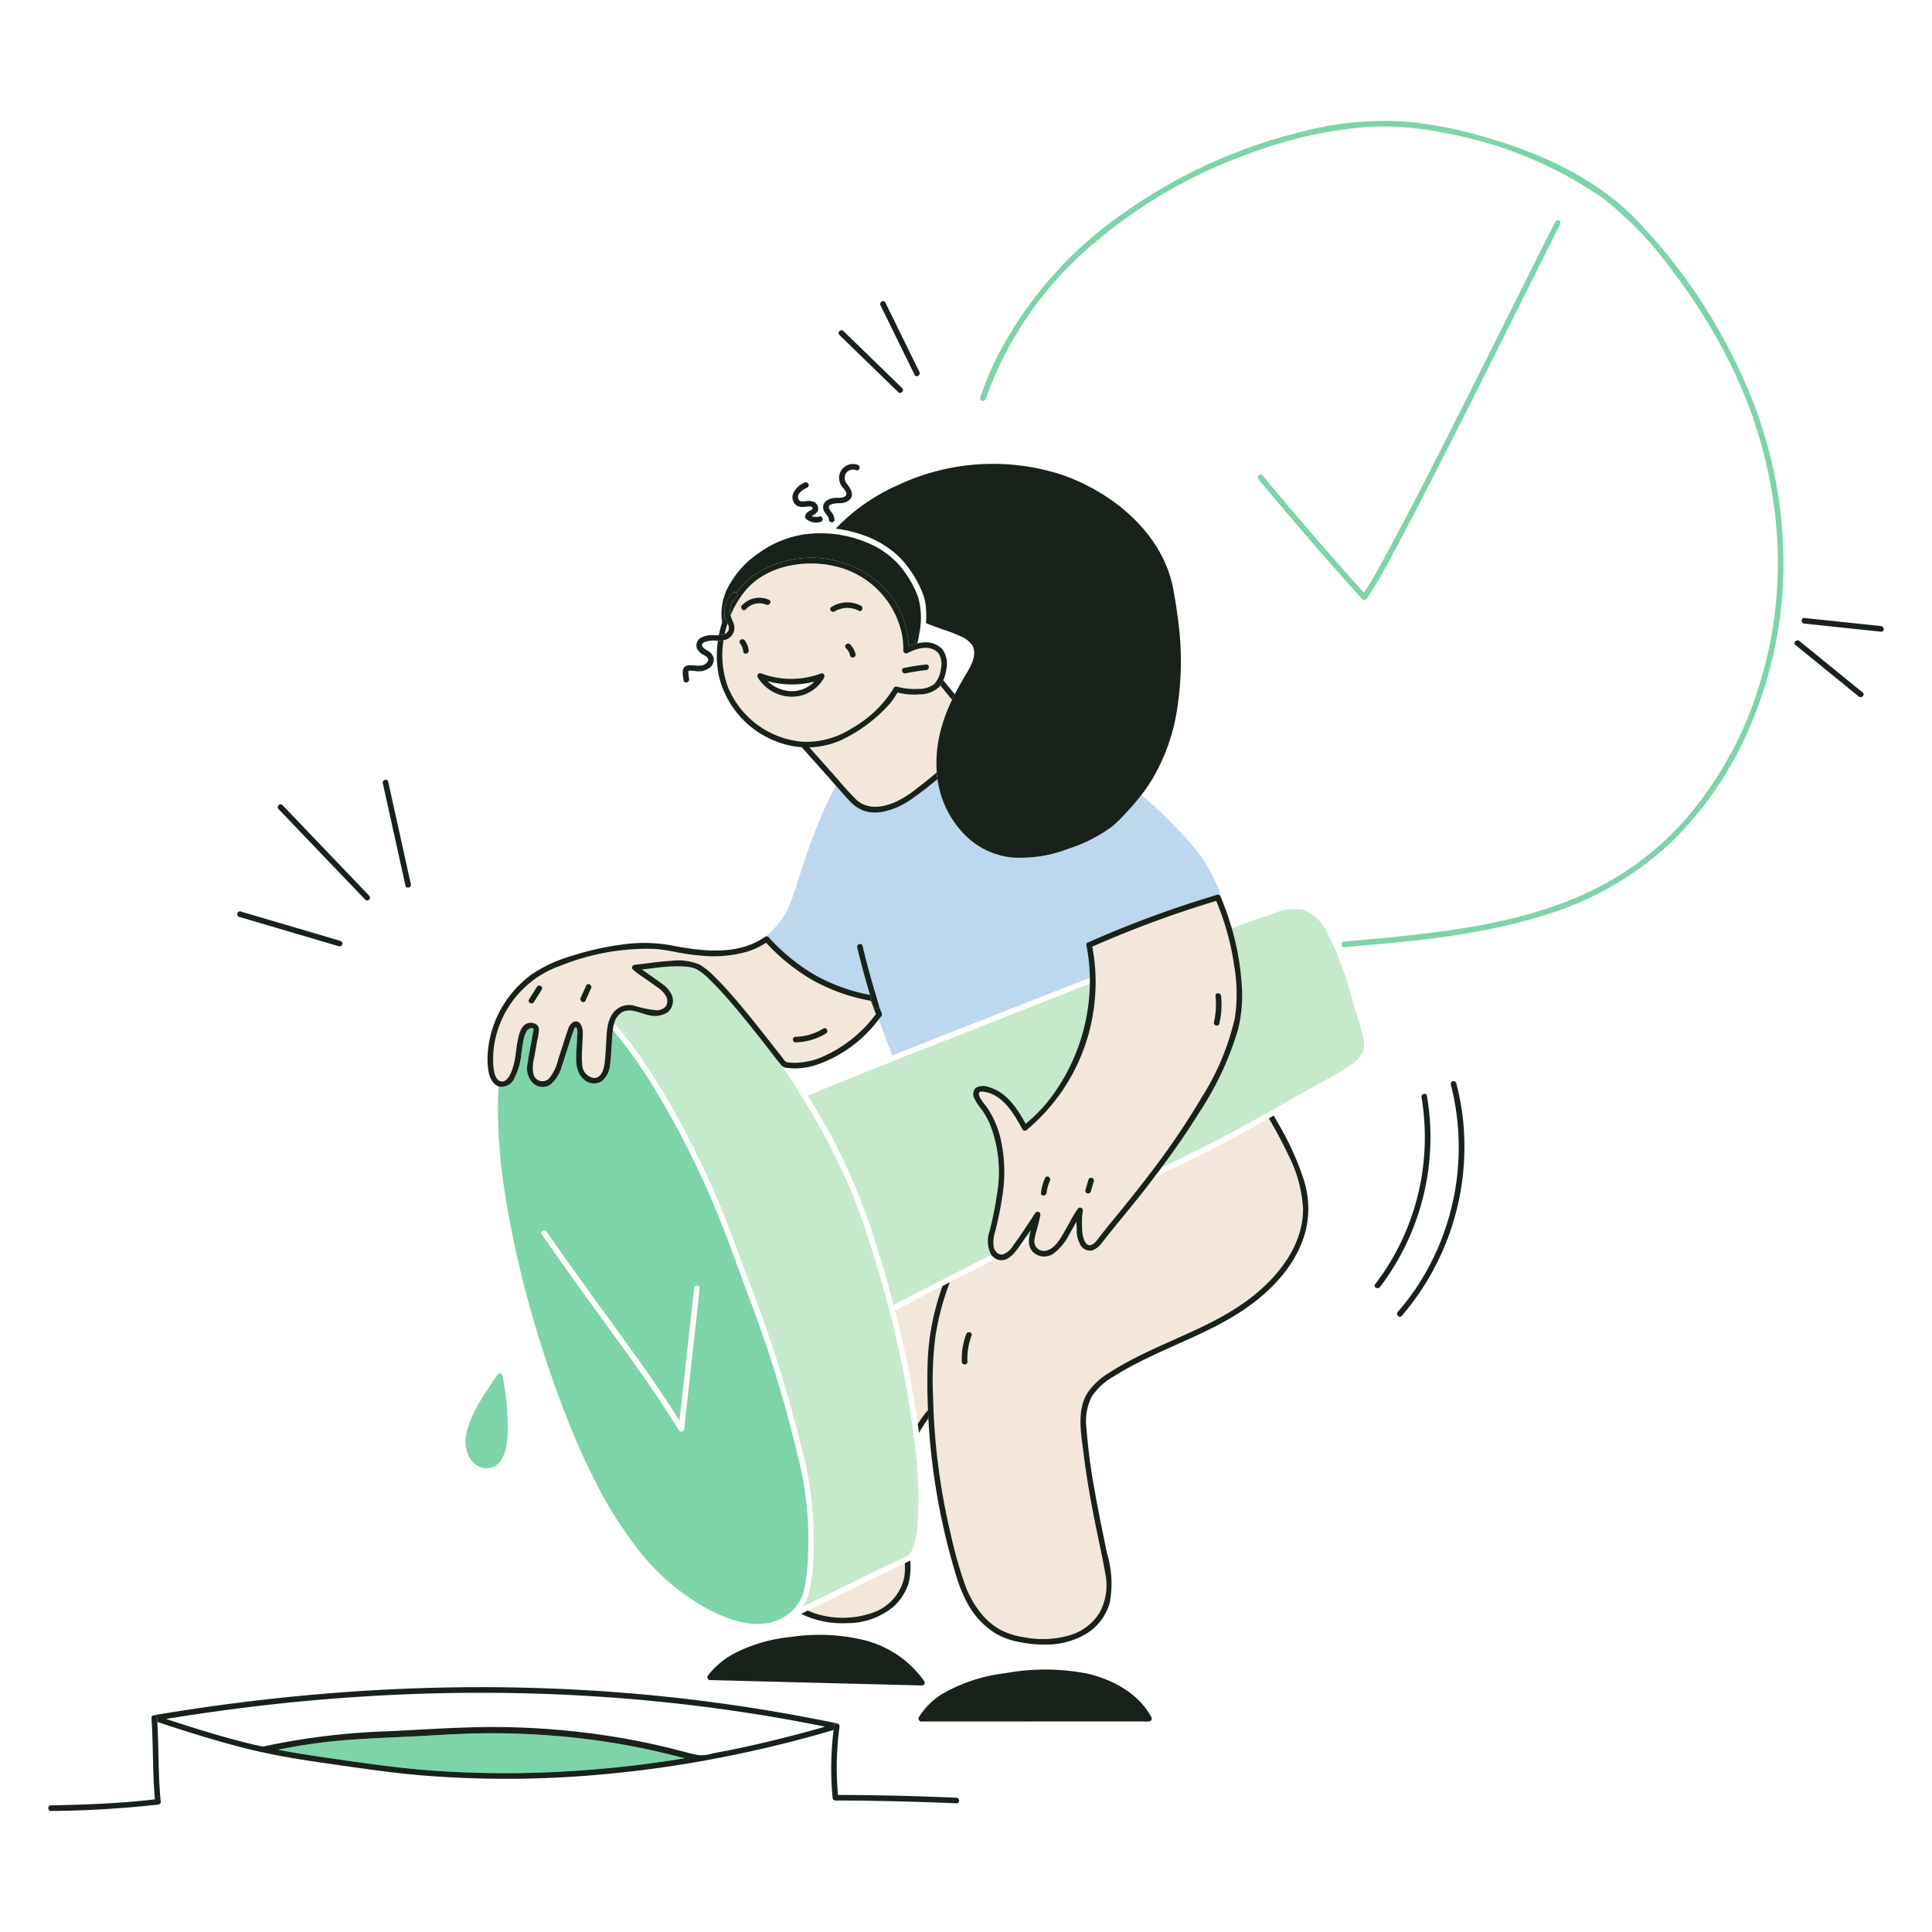 <svg xmlns="http://www.w3.org/2000/svg" viewBox="0 0 200 200" height="300" width="300"><defs></defs><path d="M90.455 166.906a4.963 4.963 0 0 0 3.165-3.715 7.81 7.81 0 0 0 .051-1.367l-.113.052-1.5.726c-2.819 1.365-5.641 2.725-8.443 4.126a7.826 7.826 0 0 0 1.49.5 9.387 9.387 0 0 0 5.35-.322zm2.194-31.265c.377 1.471.735 2.947 1.054 4.431.522 2.43.961 4.882 1.3 7.346a14.228 14.228 0 0 1 1.056-1.455 67.58 67.58 0 0 1-.034-4.911 25.323 25.323 0 0 1 .861-5.754c.193-.726.42-1.45.671-2.166l-.93.475c-1.327.678-2.653 1.352-3.978 2.034z" fill="#f2e7da"></path><path d="M96.061 145.963a14.228 14.228 0 0 0-1.056 1.455c.042.307.092.612.131.919a13.157 13.157 0 0 1 .965-1.5q-.023-.437-.04-.874zm-2.39 15.861a7.81 7.81 0 0 1-.051 1.367 4.963 4.963 0 0 1-3.165 3.715 9.387 9.387 0 0 1-5.348.318 7.826 7.826 0 0 1-1.49-.5l-.681.343a9.7 9.7 0 0 0 4.744.96 7.437 7.437 0 0 0 4.843-1.732 5.634 5.634 0 0 0 1.517-2.336 6.788 6.788 0 0 0 .182-2.417 6.045 6.045 0 0 1-.551.282z" fill="#18221a"></path><path d="M96.845 138.278a35.663 35.663 0 0 0-.253 6.325 67.831 67.831 0 0 0 1.829 14.23 44.38 44.38 0 0 0 1.5 5.282 10.066 10.066 0 0 0 1.8 3.095 6.842 6.842 0 0 0 1.739 1.449 7.683 7.683 0 0 0 2.516.82 9.985 9.985 0 0 0 4.8-.21 5.422 5.422 0 0 0 3.053-2.333 5.962 5.962 0 0 0 .582-4.084c-.376-2.09-.849-4.162-1.253-6.246-.4-2.045-.738-4.1-.994-6.168-.252-2.032-.742-4.477.453-6.313a7.194 7.194 0 0 1 2.189-2.008 30.5 30.5 0 0 1 2.891-1.643c3.86-1.956 8.066-3.342 11.561-5.957 2.936-2.2 5.657-5.525 5.631-9.381a13.9 13.9 0 0 0-1.562-5.646c-.594-1.274-1.277-2.5-1.972-3.722-.378.21-.755.423-1.133.632-3.021 1.671-6.071 3.3-9.211 4.734-.534.245-1.057.516-1.577.793-.355.466-.709.932-1.07 1.394-1.314 1.679-2.7 3.3-4.019 4.976l-.061.078-.006.008-.019.023c-.112.147-.223.294-.348.431a1.924 1.924 0 0 1-.887.608 1.139 1.139 0 0 1-1.265-.745 2.716 2.716 0 0 1-.3-1.288 7.58 7.58 0 0 0-.038-.768v-.181c-.247.439-.484.884-.736 1.317a5.69 5.69 0 0 1-1.611 1.971 1.676 1.676 0 0 1-2.178-.178 1.531 1.531 0 0 1-.39-1.008l-1.033.527c-.554.765-1.34 1.725-2.353 1.228-.01 0-.015-.011-.025-.016q-2.394 1.219-4.786 2.441a27.431 27.431 0 0 0-1.464 5.533zm3.173-.17c.13-.347.689-.2.559.154a6.859 6.859 0 0 0-.429 2.71c.016.374-.564.372-.58 0a7.3 7.3 0 0 1 .45-2.864z" fill="#f2e7da"></path><path d="M131.356 115.768c.695 1.221 1.378 2.448 1.972 3.722a13.9 13.9 0 0 1 1.562 5.646c.026 3.856-2.695 7.183-5.631 9.381-3.495 2.615-7.7 4-11.561 5.957a30.5 30.5 0 0 0-2.891 1.643 7.194 7.194 0 0 0-2.189 2.008c-1.195 1.836-.7 4.281-.453 6.313.256 2.068.6 4.123.994 6.168.4 2.084.877 4.156 1.253 6.246a5.962 5.962 0 0 1-.582 4.084 5.419 5.419 0 0 1-3.053 2.333 9.985 9.985 0 0 1-4.8.21 7.683 7.683 0 0 1-2.516-.82 6.842 6.842 0 0 1-1.739-1.449 10.066 10.066 0 0 1-1.8-3.095 44.38 44.38 0 0 1-1.5-5.282 67.831 67.831 0 0 1-1.829-14.23 35.663 35.663 0 0 1 .253-6.325 27.431 27.431 0 0 1 1.474-5.533l-.76.387c-.251.716-.478 1.44-.671 2.166a25.323 25.323 0 0 0-.861 5.754 67.58 67.58 0 0 0 .034 4.911q.018.435.04.87a68.787 68.787 0 0 0 1.04 8.739 67.753 67.753 0 0 0 1.721 7.14 15.623 15.623 0 0 0 1.275 3.237 8.352 8.352 0 0 0 2.994 3.19 7.83 7.83 0 0 0 2.5.864 12.744 12.744 0 0 0 2.671.243 8.059 8.059 0 0 0 4.276-1.2 5.545 5.545 0 0 0 2.31-3.149 11.017 11.017 0 0 0-.31-5.175c-.414-2.044-.847-4.084-1.209-6.138a62.413 62.413 0 0 1-.9-6.726 5.7 5.7 0 0 1 .536-3.267 6.612 6.612 0 0 1 2.313-2.119c3.892-2.461 8.356-3.809 12.3-6.168 3.264-1.951 6.358-4.825 7.456-8.577a9.717 9.717 0 0 0-.112-5.609 28.874 28.874 0 0 0-2.562-5.672c-.18-.322-.364-.641-.547-.962z" fill="#18221a"></path><path d="M92.917 109.044q-1.167-2.852-2.068-5.8a.3.3 0 0 0-.157-.176c.107.354.2.711.316 1.064a.3.3 0 0 1 .009.084c.093.241.18.484.278.723a.291.291 0 0 1-.075.282c-.079.1-.163.194-.244.291q.647 1.9 1.407 3.749z" fill="#bdd7ef"></path><path d="M125.386 90.4a14.579 14.579 0 0 0-1.658-2.534 44.736 44.736 0 0 0-5.577-5.562c-.116.15-.233.3-.353.446q-.588.72-1.232 1.4a14.248 14.248 0 0 1-1.352 1.351 15.841 15.841 0 0 1-4.647 2.383 13.737 13.737 0 0 1-5.77.894 7.969 7.969 0 0 1-4.877-2.3 10.171 10.171 0 0 1-2.637-4.611 10.511 10.511 0 0 1-.236-1.2 37.024 37.024 0 0 1-2.567 1.984 7.912 7.912 0 0 1-2.927 1.362 4.081 4.081 0 0 1-2.024-.032 3.875 3.875 0 0 1-1.651-1.137c-.317-.34-.627-.687-.936-1.035l-.417-.47a37.142 37.142 0 0 0-2.045 4.475q-.7 1.753-1.294 3.547c-.394 1.181-.721 2.385-1.157 3.552a8.467 8.467 0 0 1-2.766 4.032c-.01.007-.014.016-.022.023a.291.291 0 0 1 .324.056 20.362 20.362 0 0 0 4.84 3.939A18.764 18.764 0 0 0 90.066 103l-.023-.076a80.97 80.97 0 0 1-1.3-4.831c-.085-.363.474-.517.559-.154.4 1.727.878 3.436 1.393 5.133a.3.3 0 0 1 .157.176q.9 2.948 2.068 5.8l1.063-.424q7.125-2.825 14.266-5.611l4.575-1.8a18.414 18.414 0 0 0-.352-3.311v-.032a.229.229 0 0 1 .132-.3 111.162 111.162 0 0 1 13.176-4.88l.213-.068a.29.29 0 0 1 .327.133c.2.479.392.964.573 1.451a21.307 21.307 0 0 0-1.507-3.806z" fill="#bdd7ef"></path><path d="M131.387 115.089q2.253-1.261 4.494-2.541c1.3-.736 2.668-1.406 3.889-2.266a3.63 3.63 0 0 0 1.335-1.406 2.676 2.676 0 0 0-.008-1.538c-.238-1.166-.681-2.272-.983-3.42q-.323-1.239-.72-2.455a32.427 32.427 0 0 0-1.846-4.6 4.749 4.749 0 0 0-2.639-2.691 5.785 5.785 0 0 0-3.22.452c-.877.285-1.749.589-2.619.9-.521.184-1.04.373-1.561.561a27.129 27.129 0 0 1 1.013 5.632 14.725 14.725 0 0 1-.358 4.838 32.323 32.323 0 0 1-4.07 8.689c-1.2 1.943-2.515 3.818-3.88 5.652.67-.335 1.351-.646 2.026-.971 3.108-1.501 6.139-3.152 9.147-4.836zm-24.673 12.229c-.173.257-.352.51-.528.765l.4-.2c.037-.191.079-.383.128-.565zm-14.256-17.474c-2.954 1.176-5.91 2.354-8.843 3.584.279.454.563.906.833 1.365a62.016 62.016 0 0 1 5.069 10.542q.3.834.58 1.672c.9 2.658 1.7 5.352 2.4 8.067q2.5-1.293 5.017-2.572l5.106-2.6a3.015 3.015 0 0 1-.176-2.465 38.235 38.235 0 0 0 .769-3.851 13.5 13.5 0 0 0-.729-7.191 8.937 8.937 0 0 0-.79-1.439 6.9 6.9 0 0 1-.843-1.263.9.9 0 0 1 .194-1.1 1.58 1.58 0 0 1 1.342-.048c1.8.5 2.928 2.213 3.79 3.781a15.544 15.544 0 0 0 2.723-2.856 20.27 20.27 0 0 0 3.92-11.638q-3.2 1.262-6.405 2.515-6.98 2.739-13.957 5.497z" fill="#c6e9cb"></path><path d="M52.032 142.491a.235.235 0 0 0-.034-.142.24.24 0 0 0-.3-.156h-.006a.279.279 0 0 0-.2.128c-1.208 1.812-2.607 3.688-3.15 5.834a3.613 3.613 0 0 0 .279 2.746 2.033 2.033 0 0 0 2.254 1.042c1.368-.442 1.606-2.257 1.676-3.466a26.623 26.623 0 0 0-.519-5.986z" fill="#7dd4a8"></path><path d="M119.186 177.75c-1.318-2.44-3.975-3.874-6.593-4.493a22.873 22.873 0 0 0-8.535-.047 17.02 17.02 0 0 0-6.444 2.1 7.355 7.355 0 0 0-2.494 2.46.293.293 0 0 0 .111.4.3.3 0 0 0 .139.038h7.957l6.817-.006h7.828c.3 0 .618.023.922 0h.042a.293.293 0 0 0 .25-.436z" fill="#18221a"></path><path d="M161.018 22.932q-1.828 3.6-3.627 7.222-2.256 4.512-4.517 9.025-2.335 4.653-4.7 9.291a431.657 431.657 0 0 1-4.124 7.9c-.9 1.68-1.8 3.384-2.842 4.981l-.008.012q-4.16-4.623-8.179-9.373-1.175-1.389-2.336-2.789c-.238-.287-.646.125-.409.41q4.086 4.923 8.326 9.715 1.206 1.362 2.424 2.713a.248.248 0 0 0 .349.034l.036-.026.01-.01a.289.289 0 0 0 .059-.057 46.233 46.233 0 0 0 2.633-4.509 352.321 352.321 0 0 0 4-7.628q2.358-4.592 4.671-9.209 2.3-4.566 4.577-9.139 1.882-3.768 3.776-7.53l.377-.744c.173-.328-.327-.621-.496-.289z" fill="#7dd4a8"></path><path d="M102.031 41.3A37.381 37.381 0 0 1 112.9 25.481a51.4 51.4 0 0 1 16.9-9.749 43.769 43.769 0 0 1 11.69-2.588 31.054 31.054 0 0 1 8.1.632 41.716 41.716 0 0 1 16.3 6.718 36.461 36.461 0 0 1 7.267 7.594 57.722 57.722 0 0 1 5.759 9.157 47.558 47.558 0 0 1 5.027 18 42.952 42.952 0 0 1-2.011 16.3 38.356 38.356 0 0 1-7.1 12.859 30.978 30.978 0 0 1-11.415 8.409c-5.854 2.532-12.287 3.463-18.583 4.127-1.9.2-3.794.37-5.694.528-.369.031-.372.611 0 .58 6.923-.576 13.994-1.193 20.655-3.283a33.1 33.1 0 0 0 13.243-7.6 37.005 37.005 0 0 0 8.16-12.045 42.872 42.872 0 0 0 3.417-15.884 46.427 46.427 0 0 0-3.29-18.022 57.579 57.579 0 0 0-11.818-18.347c-4.242-4.466-10.242-7.124-16.083-8.77a43.888 43.888 0 0 0-7.445-1.466 33.145 33.145 0 0 0-11.2 1A54.127 54.127 0 0 0 116.1 22.2a40.935 40.935 0 0 0-12.817 14.617 34.473 34.473 0 0 0-1.81 4.332c-.122.351.438.503.558.151z" fill="#7dd4a8"></path><path d="m186.782 64.556 6.963.735.978.1c.371.039.368-.541 0-.58l-6.963-.734-.978-.1c-.37-.04-.367.54 0 .579zm4.818 6.879.817.666c.287.233.7-.174.41-.41l-5.735-4.669-.817-.666c-.287-.233-.7.174-.41.41z" fill="#18221a"></path><path d="M44.688 183.284q4.573.336 9.165.264a116.362 116.362 0 0 0 17.037-1.534c-.98-.246-1.959-.493-2.943-.719a73.714 73.714 0 0 0-8.821-1.449q-3.978-.409-7.982-.422c-2.655-.011-5.3.167-7.95.307s-5.286.218-7.922.449a57.037 57.037 0 0 0-6.476.952c2.269.437 4.557.764 6.845 1.089 3.01.428 6.013.841 9.047 1.063z" fill="#7dd4a8"></path><path d="M86.9 178.644a.377.377 0 0 1 0 .067.3.3 0 0 0 0-.067zm-71.174-.964.016-.024a.2.2 0 0 0-.016.024zm70.974.734q-6.8-1.417-13.7-2.3t-13.818-1.224q-6.922-.348-13.86-.183-6.98.162-13.936.82-6.918.65-13.783 1.757-.857.138-1.71.282c-.011 0-.014.011-.024.014a.3.3 0 0 1 .378.2.241.241 0 0 1 .012.064c.01.136.015.271.024.407 2.05.683 4.108 1.345 6.186 1.941q1.276.367 2.565.7.582.148 1.166.286l.542.125a1.6 1.6 0 0 0 .49.087c.019.009.028.028.05.033 2.422.525 4.871.886 7.324 1.235 2.966.422 5.926.862 8.913 1.116a108.01 108.01 0 0 0 18.542-.064q5.193-.453 10.335-1.357a.229.229 0 0 0 .075-.029h.038a3.1 3.1 0 0 0 .619-.108l.813-.149a125.57 125.57 0 0 0 12.355-2.98c.019-.158.03-.316.051-.473.045-.322.477-.242.552.028a.244.244 0 0 0-.199-.228zm-32.851 5.134q-4.586.066-9.165-.264c-3.034-.222-6.037-.635-9.047-1.063-2.288-.325-4.576-.652-6.845-1.089a57.037 57.037 0 0 1 6.476-.952c2.636-.231 5.281-.31 7.922-.449s5.295-.318 7.95-.307 5.326.151 7.982.422a73.682 73.682 0 0 1 8.821 1.449c.984.226 1.963.473 2.943.719a116.362 116.362 0 0 1-17.033 1.534zm21.352-2.313q-.708.141-1.418.275a4.1 4.1 0 0 1-1.468.184c-.94-.19-1.872-.452-2.8-.685q-2.868-.715-5.786-1.195a79.71 79.71 0 0 0-11.624-1.025c-3.944-.061-7.878.24-11.815.428a72.533 72.533 0 0 0-13.164 1.608c.167-.044-.093-.053-.155-.067l-.271-.058c-.182-.042-.365-.084-.546-.128q-.591-.141-1.178-.292-1.256-.322-2.5-.684a148.265 148.265 0 0 1-5.286-1.652q6.315-1.031 12.682-1.687 6.846-.694 13.729-.92t13.8.054q6.864.279 13.693 1.074 6.919.807 13.759 2.165l.557.113q-5.048 1.458-10.2 2.5z" fill="#18221a"></path><path d="M5.194 187.473a108.572 108.572 0 0 0 11.156-.659c.143-.017.307-.119.29-.29-.278-2.747-.193-5.516-.357-8.272-.009-.136-.014-.271-.024-.407a.3.3 0 0 0-.326-.277.344.344 0 0 0-.064.012.256.256 0 0 0-.127.076l-.016.024a.245.245 0 0 0-.046.165c.194 2.8.1 5.623.358 8.422-3.6.427-7.222.554-10.844.626a.3.3 0 0 0-.179.381.363.363 0 0 0 .179.199zm81.153-8.857c-.021.157-.032.315-.051.473a31.968 31.968 0 0 0-.106 7.01.3.3 0 0 0 .29.29c3.335 0 6.672.077 10 .19q1.263.042 2.528.1c.373.018.372-.562 0-.579a292.746 292.746 0 0 0-10-.273q-1.129-.013-2.26-.015a31.405 31.405 0 0 1 .156-7.041.292.292 0 0 0 0-.059.377.377 0 0 0 0-.067c-.08-.271-.512-.351-.557-.029zm56.011-45.678c-.227.3.276.585.5.293a25.689 25.689 0 0 0 5.223-15.213 25.113 25.113 0 0 0-.369-4.581c-.063-.367-.621-.211-.558.154a25.109 25.109 0 0 1-2.385 15.526 24.778 24.778 0 0 1-2.411 3.821z" fill="#18221a"></path><path d="M144.7 135.808c-.244.28.164.691.41.41a26.863 26.863 0 0 0 6.468-18.545 25.741 25.741 0 0 0-.829-5.554.29.29 0 0 0-.559.154 26.256 26.256 0 0 1-2.326 18.958 25.1 25.1 0 0 1-3.164 4.577zM24.755 94.913l9.078 2.677 1.263.372a.29.29 0 0 0 .154-.558l-9.078-2.677-1.263-.372a.29.29 0 0 0-.154.558zm10.74-4.198 2.316 2.421c.259.27.668-.141.41-.41l-8.2-8.567-.775-.81c-.258-.27-.667.14-.409.41zm6.48.968c.08.364.639.21.558-.154l-2.346-10.6c-.081-.364-.639-.21-.559.154q1.172 5.298 2.347 10.6zm50.239-51.84.768.746c.267.26.678-.149.409-.41l-5.314-5.163-.768-.745c-.268-.26-.678.149-.41.409zm2.029-1.931q.216.443.434.885c.164.334.664.041.5-.293l-3.092-6.3-.434-.885c-.164-.335-.664-.041-.5.292q1.549 3.151 3.092 6.301z" fill="#18221a"></path><path d="M70.341 116.044q1.776 3.269 3.3 6.664c.951 2.114 1.767 4.268 2.577 6.438 1.111 2.978 2.252 5.946 3.3 8.947.966 2.77 1.818 5.575 2.577 8.409.486 1.814.967 3.635 1.379 5.468a31.7 31.7 0 0 1 .648 4.64 39.189 39.189 0 0 1 .073 4.761 16.817 16.817 0 0 1-.488 3.67 4.325 4.325 0 0 1-.63 1.315c3.288-1.649 6.6-3.242 9.913-4.847.335-.163.7-.3 1.014-.5.066-.041.009 0 .076-.058.039-.037.075-.075.11-.115a2.611 2.611 0 0 0 .335-.619 8.95 8.95 0 0 0 .462-2.352 41.09 41.09 0 0 0-.266-8.124 97.143 97.143 0 0 0-1.973-11.288 118.961 118.961 0 0 0-3.791-12.965q-.225-.63-.468-1.254a66.158 66.158 0 0 0-5.281-10.38 89.944 89.944 0 0 0-2.309-3.565c-.549-.651-1.055-1.344-1.58-2.014-1.294-1.649-2.6-3.294-3.977-4.871a30.63 30.63 0 0 0-1.883-2A5.765 5.765 0 0 0 72 100.276a3.563 3.563 0 0 0-1.137-.215 12.482 12.482 0 0 0-1.814.013c-.869.061-1.729.187-2.593.291.157.111.318.217.472.326.5.35 1 .7 1.488 1.06a3.143 3.143 0 0 1 1.008 1.015 1.57 1.57 0 0 1-.272 2 2.426 2.426 0 0 1-1.941.336c-.867-.153-1.854-.769-2.732-.357a1.837 1.837 0 0 0-.9 1.2 36.68 36.68 0 0 1 2.659 3.39 69.59 69.59 0 0 1 4.103 6.709z" fill="#c6e9cb"></path><path d="M95.689 174.045a10.869 10.869 0 0 0-6.24-4.264 19.922 19.922 0 0 0-7.622-.318 16.156 16.156 0 0 0-5.934 1.762 8.681 8.681 0 0 0-2.594 2.2.294.294 0 0 0 .014.416.3.3 0 0 0 .191.079l7.426.19 11.819.3 2.69.069a.292.292 0 0 0 .288-.295.279.279 0 0 0-.038-.139z" fill="#18221a"></path><path d="M52.166 122.859c.4 2.727.933 5.432 1.568 8.113q.96 4.057 2.211 8.041 1.173 3.751 2.6 7.421c.825 2.111 1.717 4.2 2.729 6.227a42.6 42.6 0 0 0 5.234 8.307 22.817 22.817 0 0 0 7.174 5.809c2.279 1.152 5.271 2.052 7.6.528a4.365 4.365 0 0 0 1.909-2.551 17.5 17.5 0 0 0 .444-3.682 34.338 34.338 0 0 0-.768-9.188c-.778-3.281-1.632-6.55-2.627-9.771-.814-2.636-1.745-5.233-2.706-7.819-1.048-2.824-2.054-5.671-3.177-8.466a86.22 86.22 0 0 0-2.593-5.774 90.73 90.73 0 0 0-3.641-6.739 49.587 49.587 0 0 0-4.2-6.1q-.233-.283-.474-.565c-.134 1.2-.122 2.408-.289 3.6a2.377 2.377 0 0 1-.84 1.658 1.52 1.52 0 0 1-1.935-.233c-.963-.892-.718-2.415-.663-3.591.015-.312.033-.625.043-.937a1.412 1.412 0 0 0-.058-.729c-.14-.207-.239.07-.3.216s-.1.288-.153.432c-.117.342-.229.686-.341 1.031-.241.748-.475 1.5-.73 2.243a3.848 3.848 0 0 1-1.159 1.915 1.461 1.461 0 0 1-1.779-.081 2.133 2.133 0 0 1-.616-2.063c.143-1.077.382-2.143.555-3.216.016-.105.083-.3.049-.362-.142-.255-.567 0-.681.17a3.521 3.521 0 0 0-.4 1.268c-.081.405-.128.815-.181 1.225a6.678 6.678 0 0 1-.687 2.361 1.447 1.447 0 0 1-1.625.917c-.014 0-.026-.013-.041-.018a36.71 36.71 0 0 0-.076 2.89 57.421 57.421 0 0 0 .624 7.513zm4.419 4.627q1.917 2.769 3.884 5.5c1.839 2.56 3.712 5.095 5.542 7.662 1.5 2.1 2.951 4.236 4.329 6.42l1.515-13.709c.041-.367.62-.37.579 0l-1.609 14.561a.292.292 0 0 1-.539.147q-1.287-2.076-2.661-4.094c-1.638-2.409-3.356-4.761-5.068-7.116a484.93 484.93 0 0 1-6.472-9.078c-.214-.308.289-.597.5-.293z" fill="#7dd4a8"></path><path d="M124.411 113.589a26.211 26.211 0 0 0 3.421-8.2 17.01 17.01 0 0 0-.073-5.418 27.249 27.249 0 0 0-1.859-6.7A110.505 110.505 0 0 0 113.07 98a19.108 19.108 0 0 1 .294 5.136 19.856 19.856 0 0 1-7.123 13.885.29.29 0 0 1-.4-.1c-.855-1.592-2.061-3.683-4.063-3.9-.216-.024-.464-.024-.448.249a1.191 1.191 0 0 0 .217.523c.248.4.571.746.821 1.145a10.119 10.119 0 0 1 1.156 2.7 15.554 15.554 0 0 1 .219 6.318c-.166 1.146-.412 2.279-.682 3.4a3.873 3.873 0 0 0-.2 1.721c.1.445.475.9.977.779a2.055 2.055 0 0 0 1.044-.912q.342-.468.674-.943c.553-.8 1.083-1.6 1.608-2.417a.291.291 0 0 1 .53.223c-.1.525-.231 1.04-.374 1.554a6.021 6.021 0 0 0-.236 1.01.989.989 0 0 0 1.266 1.09c.9-.233 1.456-1.293 1.887-2.038s.826-1.551 1.326-2.269a.291.291 0 0 1 .529.224 6.163 6.163 0 0 0-.082 1.336 7.428 7.428 0 0 0 .077 1.182c.074.324.247.952.648 1.009.5.071.922-.653 1.185-.989.2-.253.4-.5.606-.75 1.509-1.844 3.019-3.687 4.461-5.584a78.976 78.976 0 0 0 5.424-7.993zm1.818-7.627c-.083.364-.642.209-.559-.154a8.215 8.215 0 0 0 .156-2.712c-.039-.371.541-.367.58 0a8.741 8.741 0 0 1-.177 2.866zm-12.992 16.31-.318 1.074a.29.29 0 0 1-.559-.154l.319-1.075a.29.29 0 0 1 .558.155zm-5.046-.335c.155-.339.655-.044.5.293a4.147 4.147 0 0 0-.35 1.254c-.042.367-.622.37-.58 0a5.021 5.021 0 0 1 .43-1.547z" fill="#f2e7da"></path><path d="m125.991 92.624-.213.068a111.162 111.162 0 0 0-13.176 4.88.23.23 0 0 0-.134.3.141.141 0 0 0 0 .029 18.414 18.414 0 0 1 .352 3.311c0 .207.006.413 0 .62a20.27 20.27 0 0 1-3.92 11.638 15.544 15.544 0 0 1-2.723 2.856c-.862-1.568-1.987-3.279-3.79-3.781a1.58 1.58 0 0 0-1.342.048.9.9 0 0 0-.194 1.1 6.9 6.9 0 0 0 .843 1.263 8.937 8.937 0 0 1 .79 1.439 13.5 13.5 0 0 1 .729 7.191 38.235 38.235 0 0 1-.769 3.851 3.015 3.015 0 0 0 .176 2.465 1.4 1.4 0 0 0 .481.405c.01 0 .015.012.025.016 1.013.5 1.8-.463 2.353-1.228l.185-.259c.177-.247.346-.5.518-.75s.355-.508.528-.765a9.925 9.925 0 0 0-.129.562c-.011.055-.026.11-.036.166a2.372 2.372 0 0 0-.033.519 1.531 1.531 0 0 0 .39 1.008 1.676 1.676 0 0 0 2.178.178 5.69 5.69 0 0 0 1.611-1.971c.252-.433.489-.878.736-1.317 0 .061-.006.12 0 .181a7.58 7.58 0 0 1 .038.768 2.716 2.716 0 0 0 .3 1.288 1.139 1.139 0 0 0 1.265.745 1.924 1.924 0 0 0 .887-.608c.125-.137.236-.284.348-.431l.019-.023.006-.008.061-.078c1.321-1.674 2.7-3.3 4.019-4.976.361-.462.715-.928 1.07-1.394q.393-.516.779-1.036c1.365-1.834 2.675-3.709 3.88-5.652a32.354 32.354 0 0 0 4.07-8.689 14.725 14.725 0 0 0 .358-4.838 27.129 27.129 0 0 0-1.013-5.632c-.054-.187-.119-.369-.177-.554-.109-.35-.211-.7-.334-1.047-.033-.091-.074-.18-.107-.271a32.12 32.12 0 0 0-.573-1.451.29.29 0 0 0-.332-.136zm-11.465 34.533c-.2.249-.407.5-.606.75-.263.336-.686 1.06-1.185.989-.4-.057-.574-.685-.648-1.009a7.428 7.428 0 0 1-.077-1.182 6.163 6.163 0 0 1 .082-1.336.291.291 0 0 0-.529-.224c-.5.718-.888 1.513-1.326 2.269s-.992 1.8-1.887 2.038a.99.99 0 0 1-1.266-1.09 6.021 6.021 0 0 1 .236-1.01c.143-.514.275-1.029.374-1.554a.291.291 0 0 0-.53-.223 84.41 84.41 0 0 1-1.608 2.417q-.332.475-.674.943a2.055 2.055 0 0 1-1.044.912c-.5.117-.875-.334-.977-.779a3.873 3.873 0 0 1 .2-1.721c.27-1.125.516-2.258.682-3.4a15.554 15.554 0 0 0-.219-6.318 10.119 10.119 0 0 0-1.156-2.7c-.25-.4-.573-.747-.821-1.145a1.191 1.191 0 0 1-.217-.523c-.016-.273.232-.273.448-.249 2 .221 3.208 2.312 4.063 3.9a.29.29 0 0 0 .4.1 19.856 19.856 0 0 0 7.123-13.885A19.11 19.11 0 0 0 113.07 98a110.689 110.689 0 0 1 12.83-4.736 27.206 27.206 0 0 1 1.859 6.7 17.01 17.01 0 0 1 .073 5.418 26.211 26.211 0 0 1-3.421 8.2 78.976 78.976 0 0 1-5.424 7.984c-1.442 1.9-2.952 3.74-4.461 5.584z" fill="#18221a"></path><path d="M97.358 75.691a17.055 17.055 0 0 1 1.2-3.25q-.6-.713-1.177-1.436l-.048-.061c-.042.057-.076.121-.122.174a2.861 2.861 0 0 1-1.982.759 6.977 6.977 0 0 1-2.325-.186 8.5 8.5 0 0 1-.791 1.153 15.8 15.8 0 0 1-5.08 3.794 8.7 8.7 0 0 1-3.263.73l2.936 3.3a28.524 28.524 0 0 0 1.953 2.132c1.134 1.039 2.659.809 3.975.263a11.465 11.465 0 0 0 2.384-1.52c.668-.5 1.316-1.034 1.953-1.576a13.428 13.428 0 0 1 .387-4.276z" fill="#f2e7da"></path><path d="M86.942 81.8c.309.348.619.695.936 1.035a3.875 3.875 0 0 0 1.651 1.137 4.081 4.081 0 0 0 2.024.032 7.912 7.912 0 0 0 2.927-1.362 37.024 37.024 0 0 0 2.567-1.984q-.049-.347-.076-.7a42.149 42.149 0 0 1-1.953 1.576 11.465 11.465 0 0 1-2.384 1.52c-1.316.546-2.841.776-3.975-.263a28.524 28.524 0 0 1-1.949-2.134l-2.936-3.3q-.395.011-.79-.017l2.934 3.293q.3.342.607.687c.139.168.275.325.417.48zm11.62-9.359c.091-.19.183-.38.279-.568-.336-.405-.672-.81-1-1.221-.065-.081-.127-.164-.192-.245a2.9 2.9 0 0 1-.311.537l.048.061q.58.725 1.176 1.436z" fill="#18221a"></path><path d="M79.319 97.591a7.8 7.8 0 0 1-1.889.9 12.534 12.534 0 0 1-4.8.433 23.744 23.744 0 0 1-2.448-.329 20.324 20.324 0 0 0-2.329-.366 24.008 24.008 0 0 0-9.779 1.724 10.4 10.4 0 0 0-6.3 6.022 9.8 9.8 0 0 0-.691 4.362c.038.507.186 1.565.862 1.612.74.051 1.107-1.227 1.249-1.761.207-.775.233-1.583.389-2.367.129-.646.3-1.6 1-1.88.469-.186 1.206.016 1.222.614a6.3 6.3 0 0 1-.182 1.166l-.3 1.715a3.8 3.8 0 0 0-.086 1.765.96.96 0 0 0 1.578.472 4.634 4.634 0 0 0 .97-1.978c.241-.731.471-1.466.711-2.2.1-.316.208-.633.323-.946a1.241 1.241 0 0 1 .515-.739c.68-.349 1 .5 1.009 1.016.006.556-.044 1.114-.066 1.669a10.54 10.54 0 0 0 .015 1.829 1.414 1.414 0 0 0 1.23 1.268c.716 0 .982-.859 1.064-1.437.085-.595.114-1.2.153-1.8.078-1.183.007-2.582.786-3.561a2.106 2.106 0 0 1 2.058-.715 11.947 11.947 0 0 0 2.387.5 1.269 1.269 0 0 0 .938-.379 1 1 0 0 0 .061-1.052 2.586 2.586 0 0 0-.952-.976c-.484-.356-.978-.7-1.469-1.043a9.616 9.616 0 0 1-1.026-.768.294.294 0 0 1 .012-.415.29.29 0 0 1 .193-.08c1.242-.12 2.473-.336 3.722-.4a5.771 5.771 0 0 1 2.974.372 7.539 7.539 0 0 1 1.518 1.221 32.256 32.256 0 0 1 1.867 1.993c1.361 1.558 2.647 3.182 3.923 4.809l.852 1.087.4.5a2.651 2.651 0 0 0 .345.438 1.587 1.587 0 0 0 .714.118 6.069 6.069 0 0 0 .842-.022 8.013 8.013 0 0 0 1.8-.4 13.64 13.64 0 0 0 6.011-4.631q-.272-.672-.521-1.355a19.46 19.46 0 0 1-6.051-2.147 20.684 20.684 0 0 1-4.804-3.858zM55.27 103.74c-.2.315-.7.024-.5-.293l.807-1.286c.2-.315.7-.024.5.293zm4.837-.44.578-1.281c.154-.34.653-.045.5.293l-.578 1.281c-.154.339-.653.045-.5-.293zm25.405 3.678a6.269 6.269 0 0 1-3.143.929.29.29 0 0 1 0-.58 5.676 5.676 0 0 0 2.851-.85c.319-.196.609.305.292.501z" fill="#f2e7da"></path><path d="M51.06 112.063a1.255 1.255 0 0 0 .547.395c.015 0 .027.014.041.018a1.447 1.447 0 0 0 1.625-.917 6.678 6.678 0 0 0 .687-2.361c.053-.41.1-.82.181-1.225a3.521 3.521 0 0 1 .4-1.268c.114-.167.539-.425.681-.17.034.061-.033.257-.049.362-.173 1.073-.412 2.139-.555 3.216a2.133 2.133 0 0 0 .616 2.063 1.461 1.461 0 0 0 1.779.081 3.848 3.848 0 0 0 1.159-1.915c.255-.744.489-1.5.73-2.243.112-.345.224-.689.341-1.031.05-.144.1-.291.153-.432s.158-.423.3-.216a1.413 1.413 0 0 1 .058.729c-.01.312-.028.625-.043.937-.055 1.176-.3 2.7.663 3.591a1.52 1.52 0 0 0 1.935.233 2.377 2.377 0 0 0 .84-1.658c.167-1.195.154-2.406.289-3.6 0-.028.005-.056.008-.084a3.689 3.689 0 0 1 .13-.623 1.837 1.837 0 0 1 .9-1.2c.878-.412 1.865.2 2.732.357a2.422 2.422 0 0 0 1.941-.336 1.57 1.57 0 0 0 .272-2 3.143 3.143 0 0 0-1.008-1.015c-.488-.364-.99-.71-1.488-1.06-.154-.109-.315-.215-.472-.326.864-.1 1.724-.23 2.593-.291a12.625 12.625 0 0 1 1.814-.013 3.563 3.563 0 0 1 1.137.215 5.765 5.765 0 0 1 1.462 1.131c.662.632 1.28 1.31 1.883 2 1.381 1.577 2.683 3.222 3.977 4.871.525.67 1.031 1.363 1.58 2.014l.012.015a.889.889 0 0 0 .64.244c.079.01.158.015.237.022a5.469 5.469 0 0 0 .665.026 7.817 7.817 0 0 0 1.8-.275 13.544 13.544 0 0 0 6.724-4.814c.081-.1.165-.192.244-.291a.291.291 0 0 0 .075-.282c-.1-.239-.185-.482-.278-.723a.292.292 0 0 1-.568.07c-.136-.427-.254-.86-.383-1.29a18.764 18.764 0 0 1-5.661-2.037 20.362 20.362 0 0 1-4.84-3.939.291.291 0 0 0-.324-.056l-.027.011c-2.886 2.013-6.621 1.492-9.861.867a15.833 15.833 0 0 0-4.992-.055 28.87 28.87 0 0 0-5.13 1.157 14.39 14.39 0 0 0-4.263 1.977 11.239 11.239 0 0 0-3.039 3.414 10.887 10.887 0 0 0-1.407 4.34 8.049 8.049 0 0 0 .052 2.262 2.568 2.568 0 0 0 .485 1.128zm39.625-7.106a13.64 13.64 0 0 1-6.011 4.631 8.013 8.013 0 0 1-1.8.4 6.069 6.069 0 0 1-.842.022 1.587 1.587 0 0 1-.714-.118 2.651 2.651 0 0 1-.345-.438 28.23 28.23 0 0 0-.4-.5l-.852-1.087c-1.276-1.627-2.562-3.251-3.923-4.809a32.564 32.564 0 0 0-1.867-1.993 7.539 7.539 0 0 0-1.518-1.221 5.782 5.782 0 0 0-2.974-.372c-1.249.06-2.48.276-3.722.4a.293.293 0 0 0-.285.3.3.3 0 0 0 .08.193 9.616 9.616 0 0 0 1.026.768c.491.346.985.687 1.469 1.043a2.586 2.586 0 0 1 .952.976 1 1 0 0 1-.061 1.052 1.269 1.269 0 0 1-.938.379 11.947 11.947 0 0 1-2.387-.5 2.106 2.106 0 0 0-2.058.715c-.779.979-.708 2.378-.786 3.561-.039.6-.068 1.2-.153 1.8-.082.578-.348 1.432-1.064 1.437a1.414 1.414 0 0 1-1.23-1.268 10.54 10.54 0 0 1-.015-1.829c.022-.555.072-1.113.066-1.669-.005-.518-.329-1.365-1.009-1.016a1.241 1.241 0 0 0-.515.739c-.115.313-.219.63-.323.946-.24.732-.47 1.467-.711 2.2a4.634 4.634 0 0 1-.97 1.978.961.961 0 0 1-1.578-.472 3.8 3.8 0 0 1 .086-1.765l.3-1.715a6.3 6.3 0 0 0 .182-1.166c-.016-.6-.753-.8-1.222-.614-.7.276-.872 1.234-1 1.88-.156.784-.182 1.592-.389 2.367-.142.534-.509 1.812-1.249 1.761-.676-.047-.824-1.105-.862-1.612a9.8 9.8 0 0 1 .691-4.362 10.4 10.4 0 0 1 6.3-6.022 24.008 24.008 0 0 1 9.779-1.724 20.324 20.324 0 0 1 2.329.366 24.024 24.024 0 0 0 2.448.33 12.554 12.554 0 0 0 4.8-.434 7.8 7.8 0 0 0 1.889-.9 20.684 20.684 0 0 0 4.794 3.864 19.46 19.46 0 0 0 6.051 2.147q.249.683.521 1.355zm35.141-1.857a8.215 8.215 0 0 1-.156 2.712c-.083.363.476.518.559.154a8.741 8.741 0 0 0 .177-2.866c-.039-.371-.619-.375-.58 0zm-3.894-39.085q-.2-1.6-.507-3.178c-1.126-5.688-6.3-9.915-11.565-11.71a23.088 23.088 0 0 0-16.72 1.006 20.187 20.187 0 0 0-6.626 4.594c.235.03.47.062.7.1a13.232 13.232 0 0 1 2.152.573 10.26 10.26 0 0 1 3.7 2.228 11.4 11.4 0 0 1 2.528 4 4.839 4.839 0 0 1 .259 1.315 10.402 10.402 0 0 1 .008 1.556c1.147.508 2.381.809 3.516 1.346a2.641 2.641 0 0 1 1.3 1c.483.946-.159 2.083-.639 2.889-.421.7-.825 1.413-1.2 2.135-.1.188-.188.378-.279.568a17.055 17.055 0 0 0-1.2 3.25 13.428 13.428 0 0 0-.387 4.273c.018.232.043.464.076.694a10.486 10.486 0 0 0 .236 1.206 10.171 10.171 0 0 0 2.637 4.611 7.969 7.969 0 0 0 4.877 2.3 13.737 13.737 0 0 0 5.77-.894 15.841 15.841 0 0 0 4.647-2.383 14.367 14.367 0 0 0 1.352-1.351q.645-.674 1.232-1.4c.12-.147.237-.3.353-.446a17.647 17.647 0 0 0 1.078-1.555 20.094 20.094 0 0 0 2.468-6.425 31.724 31.724 0 0 0 .234-10.302z" fill="#18221a"></path><path d="M82.369 107.907a6.269 6.269 0 0 0 3.143-.929c.317-.2.027-.7-.292-.5a5.676 5.676 0 0 1-2.851.85.29.29 0 0 0 0 .58zm12.666-46.119a10.993 10.993 0 0 0-2.123-3.488 9.185 9.185 0 0 0-3.052-2.085 12.473 12.473 0 0 0-6.5-.911 10.73 10.73 0 0 0-4.732 1.896 9.72 9.72 0 0 0-3.436 3.942 6.081 6.081 0 0 0-.444 3.311c.08-.25.171-.5.268-.748a2.551 2.551 0 0 1 .837-2.321.293.293 0 0 1 .384 0 7.719 7.719 0 0 1 1.408-1.541 10.662 10.662 0 0 1 10.147-1.413 10.111 10.111 0 0 1 4.345 3.155 9.117 9.117 0 0 1 1.931 5.32 5.488 5.488 0 0 1 .9-.3c.085-.355.155-.714.206-1.075a7.8 7.8 0 0 0-.139-3.742z" fill="#18221a"></path><path d="M74.9 66.269a9.568 9.568 0 0 0 .438 4.817 9.178 9.178 0 0 0 7.634 5.691 8.605 8.605 0 0 0 5.192-1.38 11.9 11.9 0 0 0 4.36-4.183.291.291 0 0 1 .327-.133 6.423 6.423 0 0 0 2.159.232 2.644 2.644 0 0 0 1.711-.511 2.862 2.862 0 0 0 .689-1.649 2.024 2.024 0 0 0-.307-1.584c-.887-.866-2.2-.458-3.161.035a.294.294 0 0 1-.4-.113.3.3 0 0 1-.037-.138 9.012 9.012 0 0 0-.121-1.607 9.147 9.147 0 0 0-7.067-7.155c-3.131-.706-7.076.009-9.192 2.59a10.218 10.218 0 0 0-1.5 2.518c.082.306.227.584.344.908a1.291 1.291 0 0 1-1.069 1.662zm3.542 3.853c-.113-.208.077-.515.327-.426a8.821 8.821 0 0 0 6.189.033.266.266 0 0 1 .063-.017.228.228 0 0 1 .291.138l.007.023a.269.269 0 0 1 0 .27 3.816 3.816 0 0 1-3.527 1.984 4.189 4.189 0 0 1-3.353-2.005zM88 67.862a1.49 1.49 0 0 0-.423-.752c-.267-.261.143-.671.41-.41a2.057 2.057 0 0 1 .572 1.008c.09.363-.469.516-.559.154zm7.874 1.507a20.544 20.544 0 0 0-2.139.335c-.365.076-.519-.483-.155-.559a21.951 21.951 0 0 1 2.294-.355c.375-.039.371.541.004.579zm-9.843-6.511a3.043 3.043 0 0 1 3.041-.178c.347.129.2.689-.154.559a2.553 2.553 0 0 0-2.477.029c-.291.227-.7-.181-.41-.41zm-9.231-.184a2.456 2.456 0 0 1 2.81-.582c.342.148.046.647-.292.5a1.874 1.874 0 0 0-2.109.492c-.249.278-.658-.134-.409-.41zm.31 3.626a2.275 2.275 0 0 1 .4 1.01c.05.365-.508.521-.559.154a1.923 1.923 0 0 0-.338-.871c-.214-.307.289-.6.5-.293z" fill="#f2e7da"></path><path d="M75.014 65.637a.729.729 0 0 0 .426-.428.846.846 0 0 0-.133-.666 10.56 10.56 0 0 0-.293 1.094z" fill="#f2e7da"></path><path d="M83.774 77.368a8.7 8.7 0 0 0 3.263-.73 15.8 15.8 0 0 0 5.08-3.794 8.406 8.406 0 0 0 .791-1.153 6.977 6.977 0 0 0 2.325.186 2.861 2.861 0 0 0 1.982-.759c.046-.053.08-.117.122-.174a2.9 2.9 0 0 0 .311-.537 4.294 4.294 0 0 0 .343-1.294 2.49 2.49 0 0 0-.481-1.954 2.388 2.388 0 0 0-1.922-.654 3.921 3.921 0 0 0-.618.1 5.488 5.488 0 0 0-.9.3 9.117 9.117 0 0 0-1.931-5.32 10.111 10.111 0 0 0-4.345-3.155 10.662 10.662 0 0 0-10.147 1.413 7.719 7.719 0 0 0-1.408 1.541.253.253 0 0 1 .082.347.263.263 0 0 1-.056.064 1.978 1.978 0 0 0-.7 1.372 1.589 1.589 0 0 0 .063.531 10.218 10.218 0 0 1 1.5-2.518c2.116-2.581 6.061-3.3 9.192-2.59a9.147 9.147 0 0 1 7.067 7.155 9.012 9.012 0 0 1 .121 1.607.293.293 0 0 0 .3.288.3.3 0 0 0 .138-.037c.96-.493 2.274-.9 3.161-.035a2.024 2.024 0 0 1 .307 1.584 2.862 2.862 0 0 1-.689 1.649 2.644 2.644 0 0 1-1.711.511 6.423 6.423 0 0 1-2.159-.232.291.291 0 0 0-.327.133 11.9 11.9 0 0 1-4.36 4.183 8.605 8.605 0 0 1-5.192 1.38 9.178 9.178 0 0 1-7.634-5.691 9.568 9.568 0 0 1-.438-4.817 2.117 2.117 0 0 1-.336.063c-.082.007-.165.01-.248.009a10.412 10.412 0 0 0 .1 3.65 9.675 9.675 0 0 0 7.258 7.167 8.58 8.58 0 0 0 1.315.193q.387.028.781.018z" fill="#18221a"></path><path d="M75.014 65.637a10.818 10.818 0 0 1 .293-1.094l-.037-.075a2.782 2.782 0 0 1-.237-.638c-.008-.041-.01-.082-.017-.123-.1.248-.188.5-.268.748l-.006.017a11.721 11.721 0 0 0-.32 1.235c0 .018-.008.036-.011.054a1.838 1.838 0 0 0 .603-.124zm10.303 4.506a.269.269 0 0 0 0-.27.228.228 0 0 0-.275-.168l-.023.007a.266.266 0 0 0-.063.017 8.821 8.821 0 0 1-6.189-.033c-.25-.089-.44.218-.327.426a4.189 4.189 0 0 0 3.351 2 3.816 3.816 0 0 0 3.526-1.979zm-1.03.423a3.206 3.206 0 0 1-2.5.982 3.782 3.782 0 0 1-2.327-1.032 9.436 9.436 0 0 0 4.827.05zm11.591-1.776a21.951 21.951 0 0 0-2.294.355c-.364.076-.21.635.155.559a20.544 20.544 0 0 1 2.139-.335c.367-.038.371-.618 0-.579zm-18.93-1.326c.051.367.609.211.559-.154a2.275 2.275 0 0 0-.4-1.01c-.211-.3-.714-.014-.5.293a1.923 1.923 0 0 1 .341.871zm11.043-.764c-.267-.261-.677.149-.41.41a1.49 1.49 0 0 1 .423.752c.086.362.645.209.559-.154a2.057 2.057 0 0 0-.572-1.008zM77.21 63.084a1.874 1.874 0 0 1 2.109-.492c.338.147.634-.352.292-.5a2.456 2.456 0 0 0-2.81.582c-.249.276.16.688.409.41zm9.235.184a2.553 2.553 0 0 1 2.477-.029c.35.13.5-.43.154-.559a3.043 3.043 0 0 0-3.041.178c-.293.229.119.642.41.41zm4.247 39.796a82.593 82.593 0 0 1-1.393-5.133c-.085-.363-.644-.209-.559.154a85.335 85.335 0 0 0 1.3 4.831l.023.076c.129.43.247.863.383 1.29a.292.292 0 0 0 .568-.07.3.3 0 0 0-.009-.084c-.105-.353-.205-.71-.313-1.064zm9.456 37.908a6.859 6.859 0 0 1 .429-2.71c.13-.35-.429-.5-.559-.154a7.3 7.3 0 0 0-.45 2.864c.016.372.596.374.58 0zm8.193-17.488a4.147 4.147 0 0 1 .35-1.254c.155-.337-.345-.632-.5-.293a5.021 5.021 0 0 0-.43 1.547c-.042.37.539.367.58 0zm4.019-.292a.29.29 0 0 0 .559.154l.318-1.074a.29.29 0 0 0-.558-.155l-.319 1.075zm-51.752-19.599.578-1.281c.152-.338-.347-.633-.5-.293l-.578 1.281c-.153.338.346.632.5.293zm-4.531-1.139c.2-.317-.3-.608-.5-.293l-.807 1.286c-.2.317.3.608.5.293z" fill="#18221a"></path><path d="M74.561 66.332a2.117 2.117 0 0 0 .336-.063 1.291 1.291 0 0 0 1.071-1.662c-.117-.324-.262-.6-.344-.908a1.589 1.589 0 0 1-.063-.531 1.978 1.978 0 0 1 .7-1.372.253.253 0 0 0 .038-.355.263.263 0 0 0-.064-.056.293.293 0 0 0-.384 0 2.551 2.551 0 0 0-.837 2.321c.007.041.009.082.018.123a2.734 2.734 0 0 0 .236.638l.037.075a.846.846 0 0 1 .133.666.731.731 0 0 1-.426.428 1.838 1.838 0 0 1-.6.124c-.147.009-.29.008-.415.007a2.391 2.391 0 0 0-1.485.278.942.942 0 0 0-.357 1.113 1.733 1.733 0 0 0 .793.7.749.749 0 0 1 .347.325c.091.251-.153.489-.353.6-.571.311-1.264-.049-1.861.135s-.386 1.078-.306 1.526c.065.366.623.211.559-.155a3.722 3.722 0 0 1-.057-.483c0-.061-.044-.285 0-.341.071-.093.764.014.879.018a1.849 1.849 0 0 0 1.329-.376 1.046 1.046 0 0 0 .371-1.08 1.412 1.412 0 0 0-.707-.725c-.33-.2-.767-.546-.207-.842a2.965 2.965 0 0 1 1.374-.121c.084.003.163 0 .245-.007zm11.246-12.545c.018.371.6.373.579 0a1.546 1.546 0 0 0-.379-.851c-.175-.242-.359-.521-.013-.7a2.537 2.537 0 0 1 .989-.14 1.667 1.667 0 0 0 .869-.282c.642-.491.236-1.171-.136-1.673a.987.987 0 0 1-.185-1.075.882.882 0 0 1 1.1-.392c.354.122.506-.437.154-.558a1.447 1.447 0 0 0-1.846.884 1.3 1.3 0 0 0-.054.194 1.516 1.516 0 0 0 .277 1.167c.17.241.686.712.341 1-.282.232-.743.154-1.078.186a1.557 1.557 0 0 0-.986.386.853.853 0 0 0-.149.949c.131.292.5.566.517.905zm-3.298-1.427a1.409 1.409 0 0 0 .875.1c.141-.016.7-.11.748.145.025.145-.335.273-.431.339a.739.739 0 0 0-.351.479.293.293 0 0 0 .074.282 1.617 1.617 0 0 0 1.533.322c.355-.11.2-.669-.154-.559a1.043 1.043 0 0 1-.774-.051c.079-.056.179-.1.253-.144a.9.9 0 0 0 .384-.411.754.754 0 0 0-.507-.938l-.056-.014a1.6 1.6 0 0 0-.719-.029c-.276.031-.632.087-.742-.237-.2-.587.52-.969.935-1.182.332-.17.039-.671-.292-.5A2.129 2.129 0 0 0 82.1 51.1a1.079 1.079 0 0 0 .409 1.26z" fill="#18221a"></path></svg>